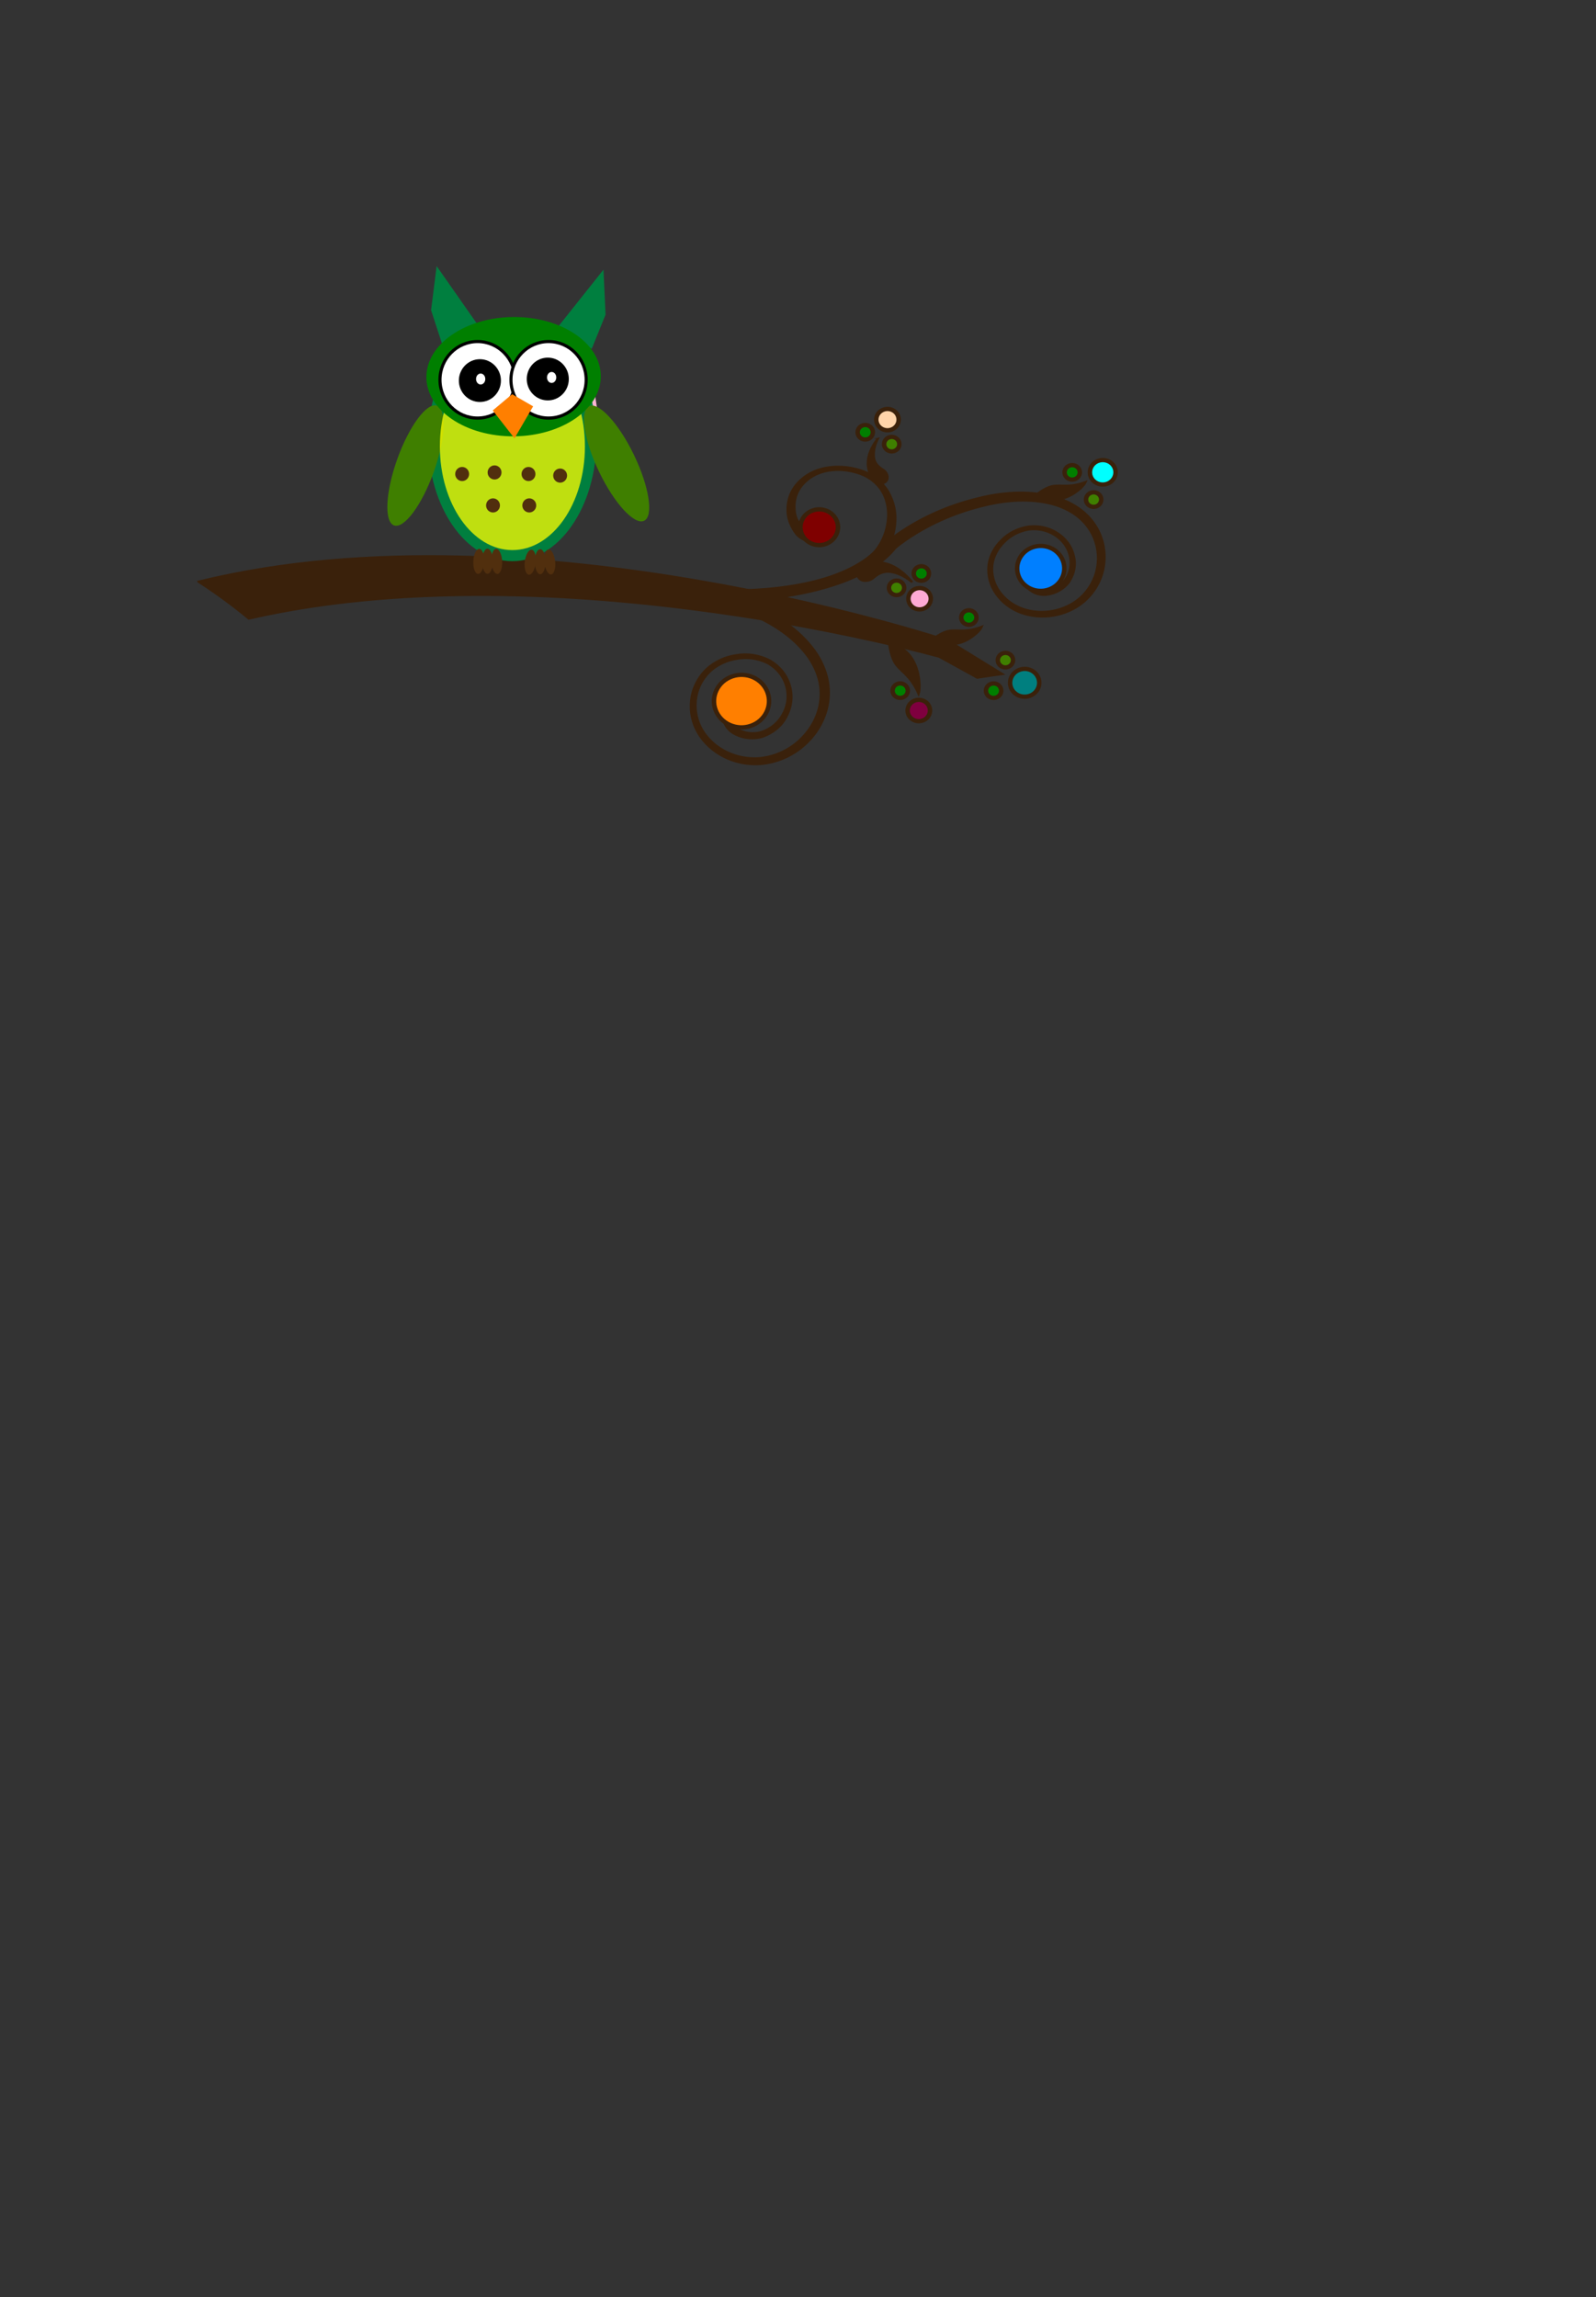 <?xml version="1.0"?><svg width="717.821" height="1032.859" xmlns="http://www.w3.org/2000/svg">
 <rect width="100%" height="100%" fill="#333333" stroke="none"/>
 <title>Green Owl on Branch</title>

 <g>
  <title>Layer 1</title>
  <g id="layer1" display="inline">
   <path stroke="#3a210b" d="m470.063,252.088c0.425,1.25 0.255,2.25 -0.201,3.144c0,0 0,0 0,0c-0.212,0.486 -0.545,0.915 -0.926,1.311c-0.381,0.396 -0.811,0.757 -1.255,1.071c-0.888,0.629 -1.852,1.062 -2.671,1.037c-0.492,-0.015 -0.78,0.208 -0.933,0.388c-0.114,0.389 -0.148,0.862 -0.075,1.403c0.073,0.54 0.255,1.149 0.576,1.797c0.349,0.7 0.995,1.444 2.015,2.109c0,0 0,0 0,0c1.033,0.618 2.271,0.944 3.546,0.94c0.191,0.005 0.38,0.005 0.566,0.001c3.228,-0.376 6.186,-1.909 8.23,-4.371c0,0 0,0 0,0c2.514,-3.421 3.097,-7.286 2.345,-10.567c0,0 0,0 0,0c-0.777,-4.029 -3.309,-7.581 -7.03,-9.85c0,0 0,0 0,0c-3.116,-1.957 -7.091,-2.945 -11.248,-2.488c-0.172,0.025 -0.344,0.052 -0.514,0.082c-2.121,0.366 -4.135,1.052 -5.969,2.01c-1.834,0.959 -3.488,2.191 -4.881,3.626c-1.377,1.34 -2.577,2.901 -3.503,4.644c-0.926,1.743 -1.578,3.669 -1.847,5.727c-0.22,2.106 -0.041,4.214 0.513,6.237c0.555,2.023 1.484,3.962 2.754,5.719c2.386,3.339 5.9,6.053 10.141,7.609c4.316,1.554 9.115,1.915 13.726,1.06c4.467,-0.816 8.739,-2.757 12.16,-5.69c4.295,-3.743 7.029,-8.742 7.918,-13.968c0.892,-5.154 0.085,-10.506 -2.373,-15.187c-1.811,-3.432 -4.507,-6.427 -7.803,-8.712c-3.478,-2.395 -7.478,-3.989 -11.577,-4.923c-5.224,-1.18 -10.539,-1.442 -15.757,-1.093c-5.218,0.348 -10.338,1.305 -15.189,2.57c-7.001,1.807 -13.649,4.243 -19.745,7.156c-6.096,2.913 -11.638,6.303 -16.521,9.985c0,0 0,0 0,0c-3.538,2.67 -6.72,5.475 -9.638,8.255c-1.074,1.023 -2.107,2.039 -3.136,3.014c-0.715,0.675 -1.389,1.327 -2.123,1.843l-2.822,-3.308c0.371,-0.239 0.873,-0.757 1.614,-1.437c1.007,-0.958 2.039,-1.974 3.134,-3.015c0,0 0,0 0,0c3.146,-2.995 6.49,-5.888 10.096,-8.577c0,0 0,0 0,0c11.187,-8.309 24.346,-14.198 38.149,-17.545c0,0 0,0 0,0c10.369,-2.617 21.821,-3.649 32.958,-1.006c4.474,1.085 8.844,2.938 12.695,5.674c0,0 0,0 0,0c3.655,2.634 6.591,6.029 8.543,9.906c2.616,5.245 3.394,11.128 2.289,16.811c-1.072,5.686 -4.156,11.111 -9.027,15.236c-3.82,3.154 -8.514,5.229 -13.472,6.051c0,0 0,0 0,0c-4.969,0.845 -10.166,0.407 -14.927,-1.381c-4.525,-1.743 -8.31,-4.693 -10.887,-8.424c-2.63,-3.749 -3.886,-8.308 -3.339,-13.015c0.647,-4.372 2.824,-8.227 5.907,-11.142c3.005,-3.051 7.261,-5.313 12.302,-6.033c4.547,-0.46 8.816,0.563 12.199,2.636c0,0 0,0 0,0c4.075,2.414 6.923,6.187 7.919,10.626c0.971,3.528 0.425,7.823 -2.371,11.931c-0.082,0.103 -0.165,0.204 -0.249,0.304c-0.764,0.905 -1.584,1.652 -2.424,2.274c-0.839,0.622 -1.698,1.119 -2.554,1.517c-1.714,0.796 -3.415,1.203 -5.052,1.362c-1.847,0.146 -3.522,-0.175 -5.006,-0.848c-1.546,-0.774 -2.605,-1.598 -3.278,-2.405c-0.803,-0.939 -1.426,-1.84 -1.919,-2.713c-0.493,-0.874 -0.854,-1.722 -1.095,-2.526c-0.224,-0.631 -0.43,-1.286 -0.62,-1.972c-0.312,-1.126 -0.43,-2.221 -0.375,-3.218c0,0 0,0 0,0c0.057,-1.324 0.412,-2.457 1.029,-3.379c0.309,-0.461 0.684,-0.869 1.134,-1.216c0.45,-0.347 0.975,-0.631 1.586,-0.828c0.645,-0.208 1.345,-0.352 2.063,-0.393c0.718,-0.041 1.455,0.021 2.165,0.217c0.711,0.196 1.394,0.525 2.001,0.992c0.606,0.466 1.133,1.069 1.539,1.779c0.206,0.362 0.382,0.755 0.525,1.174c0,0 0,0 0,0z" id="path2316-4" fill-rule="evenodd" fill="#3a210b"/>
   <path stroke="#3a210b" d="m369.706,234.942c-0.633,-0.832 -1.185,-1.322 -1.788,-1.658c-0.604,-0.336 -1.254,-0.519 -1.942,-0.607c-0.688,-0.089 -1.406,-0.075 -2.066,0.04c-0.66,0.115 -1.257,0.335 -1.686,0.62c-0.373,0.248 -0.855,0.705 -1.333,1.097c-0.479,0.392 -0.964,0.712 -1.417,0.565c-0.193,-0.063 -0.449,-0.343 -0.719,-0.781c-0.271,-0.438 -0.552,-1.034 -0.792,-1.715c0,0 0,0 0,0c-0.194,-0.601 -0.346,-1.255 -0.447,-1.899c-0.102,-0.644 -0.152,-1.277 -0.173,-1.84c-0.024,-0.669 -0.085,-1.76 0.11,-3.22c0.098,-0.73 0.262,-1.551 0.544,-2.441c0.281,-0.889 0.681,-1.847 1.254,-2.833c0,0 0,0 0,0c0.916,-1.557 2.219,-3.17 4.014,-4.611c1.795,-1.442 4.088,-2.712 6.852,-3.501c1.65,-0.459 3.424,-0.762 5.287,-0.87c1.863,-0.108 3.817,-0.022 5.808,0.284c2.221,0.342 4.17,0.894 5.888,1.53c1.395,0.512 2.619,1.135 3.701,1.815c1.082,0.68 2.021,1.418 2.844,2.187c0.824,0.769 1.532,1.57 2.146,2.39c0.614,0.822 1.133,1.663 1.572,2.527c0.904,1.854 1.481,3.7 1.814,5.658c0.332,1.958 0.417,4.037 0.159,6.302c-0.179,1.692 -0.529,3.509 -1.164,5.457c-0.635,1.949 -1.556,4.034 -2.945,6.177c-1.02,1.577 -2.3,3.181 -3.929,4.721c-1.63,1.541 -3.61,3.022 -6.035,4.268l2.127,3.218c4.724,-2.433 8.569,-5.994 11.205,-10.278c2.434,-3.93 3.861,-8.444 4.075,-13.194c0,0 0,0 0,0c0.257,-4.246 -0.692,-8.87 -3.219,-13.276c-2.578,-4.309 -6.792,-7.697 -11.912,-9.427c0,0 0,0 0,0c-5.666,-1.9 -11.958,-2.361 -17.955,-0.845c-4.957,1.293 -9.323,4.124 -12.264,8.243c-1.066,1.518 -1.87,3.188 -2.388,4.958c-0.271,0.929 -0.445,1.805 -0.556,2.63c-0.111,0.825 -0.157,1.598 -0.161,2.33c-0.007,1.463 0.15,2.754 0.415,3.982c0.334,1.245 0.749,2.371 1.294,3.507c0.545,1.136 1.221,2.284 2.148,3.502c0.64,0.841 1.523,1.601 2.508,2.174c0.984,0.573 2.068,0.958 3.101,1.13c1.034,0.172 2.015,0.135 2.836,-0.081c0.82,-0.216 1.479,-0.608 1.926,-1.136c0.383,-0.452 0.763,-0.994 1.085,-1.583c0.322,-0.589 0.586,-1.227 0.749,-1.869c0.164,-0.643 0.228,-1.29 0.151,-1.905c-0.078,-0.615 -0.299,-1.195 -0.718,-1.743z" id="path3133-3" fill-rule="evenodd" fill="#3a210b"/>
   <path stroke="#3a210b" d="m89.313,261.544c19.47,-4.761 39.055,-7.758 58.437,-9.479c19.753,-1.757 39.342,-2.233 58.668,-1.79c0,0 0,0 0,0c37.098,0.852 73.328,4.97 108.629,11.07c0,0 0,0 0,0c27.346,4.723 54.179,10.649 80.39,17.69c0,0 0,0 0,0c7.78,2.09 15.5,4.277 23.129,6.603c2.061,0.628 4.111,1.265 6.145,1.918c0,0 0,0 0,0c0.528,0.17 1.052,0.339 1.572,0.51c0,0 0,0 0,0c0.132,0.043 0.262,0.086 0.391,0.13c-0.091,-0.04 -0.182,-0.08 -0.273,-0.12c8.162,5.008 16.271,9.995 24.327,14.96c-3.798,0.524 -7.529,1.075 -11.193,1.653l-17.702,-9.746l1.172,0.489c-0.117,-0.033 -0.24,-0.067 -0.366,-0.102c-0.507,-0.14 -1.023,-0.281 -1.548,-0.422c0,0 0,0 0,0c-2.025,-0.547 -4.075,-1.08 -6.146,-1.607c-7.666,-1.952 -15.425,-3.768 -23.253,-5.491c0,0 0,0 0,0c-26.373,-5.804 -53.224,-10.477 -80.429,-13.95c-35.126,-4.472 -70.741,-6.977 -106.56,-6.288c0,0 0,0 0,0c-18.644,0.357 -37.294,1.571 -55.788,3.978c-12.456,1.624 -24.83,3.768 -36.994,6.57c-7.03,-5.809 -14.545,-11.355 -22.61,-16.575z" id="path3917-5" fill-rule="evenodd" fill="#3a210b"/>
   <path stroke="#3a210b" d="m403.981,244.372c-1.696,2.811 -4.328,5.666 -7.985,8.417c-3.782,2.841 -8.666,5.541 -14.395,7.88c0,0 0,0 0,0c-12.72,5.144 -28.662,8.147 -43.45,9.063c0,0 0,0 0,0c-12.613,0.824 -25.192,0.992 -36.902,0.048c-3.103,-0.251 -6.181,-0.592 -9.153,-1.07c-0.043,-0.007 -0.085,-0.014 -0.127,-0.021c1.038,-1.341 2.169,-2.678 3.499,-3.988c0,0 0,0 0,0c0.362,-0.356 0.744,-0.708 1.162,-1.054c0,0 0,0 0,0c0.107,-0.088 0.22,-0.174 0.344,-0.258c0,0 0,0 0,0c0,0 0,0 0,0c0.036,-0.02 0.076,-0.039 0.12,-0.057c0,0 0,0 0,0c0,0 0,0 0,0c-1.353,0.772 -2.719,1.55 -4.097,2.335c-0.001,0.001 -0.003,0.002 -0.003,0.002c0.001,-0.001 0.003,-0.001 0.003,-0.002c1.378,-0.785 2.756,-1.571 4.133,-2.356c-0.008,-0.002 -0.013,-0.003 -0.015,-0.004c0.014,0.003 0.034,0.009 0.061,0.015c0,0 0,0 0,0c0.107,0.027 0.229,0.055 0.366,0.085c0,0 0,0 0,0c0,0 0,0 0,0c0.533,0.12 1.115,0.233 1.732,0.345c0,0 0,0 0,0c2.356,0.427 4.928,0.751 7.626,1.018c10.17,1.006 21.576,0.998 33.312,0.405c0,0 0,0 0,0c0,0 0,0 0,0c12.687,-0.696 26.308,-2.985 36.671,-7.113c0,0 0,0 0,0c4.761,-1.856 8.946,-4.069 12.257,-6.425c3.515,-2.494 6.072,-5.188 7.736,-7.882c2.393,0.176 4.762,0.381 7.103,0.618l0,0z" id="path3921-7" fill-rule="evenodd" fill="#3a210b"/>
   <path stroke="#3a210b" d="m341.093,315.588c-0.287,0.702 -0.656,1.249 -1.085,1.687c-0.43,0.438 -0.92,0.769 -1.452,1.026c0,0 0,0 0,0c-0.549,0.303 -1.158,0.477 -1.784,0.589c-0.625,0.112 -1.268,0.162 -1.887,0.16c-0.619,-0.002 -1.216,-0.057 -1.746,-0.183c-0.529,-0.127 -0.992,-0.324 -1.336,-0.599c-0.413,-0.331 -0.829,-0.314 -1.096,-0.25c-0.783,0.557 -1.553,1.631 -1.976,3.215c-0.226,0.858 -0.229,1.947 0.15,3.204c0,0 0,0 0,0c0.425,1.224 1.248,2.317 2.349,3.134c0.161,0.127 0.323,0.249 0.487,0.365c3.064,1.739 6.766,2.259 10.379,1.35c0,0 0,0 0,0c4.74,-1.474 8.149,-4.592 9.968,-8.043c0,0 0,0 0,0c2.361,-4.144 2.85,-8.986 1.35,-13.435c0,0 0,0 0,0c-1.214,-3.777 -3.897,-7.229 -7.822,-9.495c-0.167,-0.088 -0.335,-0.175 -0.505,-0.258c-2.103,-1.036 -4.353,-1.712 -6.656,-2.027c-2.302,-0.315 -4.654,-0.267 -6.934,0.134c-2.195,0.325 -4.403,0.963 -6.512,1.942c-2.109,0.979 -4.119,2.3 -5.898,3.988c-1.773,1.762 -3.205,3.783 -4.249,5.969c-1.044,2.186 -1.7,4.539 -1.927,6.945c-0.455,4.556 0.532,9.274 3.017,13.413c2.55,4.185 6.415,7.603 11.032,9.801c4.462,2.14 9.604,3.137 14.758,2.689c6.516,-0.617 12.632,-3.376 17.328,-7.529c4.645,-4.085 7.975,-9.443 9.376,-15.259c1.02,-4.27 0.95,-8.714 -0.172,-12.903c-1.196,-4.406 -3.444,-8.424 -6.274,-11.909c-3.615,-4.432 -7.998,-8.092 -12.758,-11.139c-4.759,-3.046 -9.891,-5.479 -15.023,-7.461c-7.393,-2.876 -14.954,-4.956 -22.398,-6.25c-7.445,-1.293 -14.77,-1.799 -21.747,-1.615c0,0 0,0 0,0c-5.057,0.134 -9.909,0.621 -14.514,1.254c-1.695,0.233 -3.35,0.486 -4.97,0.705c-1.124,0.149 -2.194,0.305 -3.215,0.3l0.055,-4.81c0.499,0.023 1.322,-0.121 2.472,-0.259c1.588,-0.217 3.242,-0.471 4.968,-0.707c0,0 0,0 0,0c4.964,-0.681 10.022,-1.143 15.151,-1.252c15.89,-0.306 31.659,2.847 46.071,8.713c0,0 0,0 0,0c10.904,4.314 21.551,10.758 29.16,20.321c3.04,3.863 5.413,8.354 6.673,13.308c0,0 0,0 0,0c1.169,4.736 1.146,9.696 -0.088,14.46c-1.691,6.427 -5.444,12.247 -10.67,16.674c-5.2,4.45 -11.938,7.369 -19.238,7.961c-5.664,0.391 -11.269,-0.757 -16.161,-3.208c0,0 0,0 0,0c-4.917,-2.437 -9.067,-6.181 -11.825,-10.865c-2.59,-4.491 -3.633,-9.596 -3.047,-14.629c0.553,-5.083 2.899,-10.015 6.911,-13.919c3.845,-3.536 8.621,-5.619 13.469,-6.269c4.884,-0.822 10.254,-0.126 15.139,2.471c4.264,2.512 7.174,6.187 8.53,10.241c0,0 0,0 0,0c1.697,4.807 1.313,10.053 -1.167,14.709c-1.816,3.815 -5.517,7.347 -11.017,9.26c-0.148,0.04 -0.296,0.078 -0.443,0.114c-1.339,0.326 -2.608,0.474 -3.799,0.495c-1.191,0.022 -2.304,-0.082 -3.342,-0.274c-2.076,-0.384 -3.848,-1.112 -5.379,-2.023c-1.701,-1.058 -2.904,-2.428 -3.676,-3.991c-0.751,-1.696 -1.043,-3.123 -1.017,-4.286c0.014,-1.366 0.155,-2.582 0.387,-3.69c0.232,-1.107 0.559,-2.107 0.956,-2.989c0.282,-0.715 0.597,-1.44 0.949,-2.182c0.577,-1.219 1.3,-2.285 2.097,-3.151c0,0 0,0 0,0c1.045,-1.16 2.203,-1.957 3.428,-2.393c0.613,-0.217 1.244,-0.345 1.892,-0.368c0.649,-0.023 1.315,0.058 1.99,0.273c0.711,0.227 1.423,0.548 2.073,0.974c0.65,0.425 1.238,0.956 1.703,1.591c0.466,0.634 0.807,1.373 0.979,2.185c0.172,0.812 0.173,1.696 -0.011,2.599c-0.094,0.46 -0.238,0.928 -0.431,1.4l0,0z" id="path3940-7" fill-rule="evenodd" fill="#3a210b"/>
   <path id="svg_6" stroke="#3a210b" d="m418.953,288.532c1.204,-0.158 2.311,-0.013 3.411,0.22c1.1,0.233 2.198,0.552 3.332,0.741c0.278,0.047 0.562,0.084 0.852,0.111c1.002,0.092 2.063,0.059 3.149,-0.104c1.086,-0.163 2.196,-0.455 3.287,-0.87c0,0 0,0 0,0c0.903,-0.349 1.764,-0.767 2.571,-1.234c0.808,-0.467 1.564,-0.98 2.268,-1.521c0.66,-0.507 1.272,-1.032 1.853,-1.566c0.343,-0.393 0.713,-0.782 1.045,-1.185c0.332,-0.402 0.627,-0.818 0.82,-1.276c-0.781,0.296 -1.551,0.552 -2.321,0.77c-0.77,0.218 -1.538,0.398 -2.297,0.538c0,0 0,0 0,0c-1.665,0.306 -3.28,0.407 -4.746,0.386c-0.825,-0.007 -1.625,-0.04 -2.426,-0.047c-0.801,-0.007 -1.602,0.014 -2.444,0.107c-0.068,0.007 -0.136,0.016 -0.203,0.025c-1.185,0.166 -2.377,0.611 -3.574,1.218c-1.197,0.608 -2.392,1.378 -3.479,2.183c-0.312,0.232 -0.749,0.331 -1.124,0.281" fill-rule="evenodd" fill="#3a210b"/>
   <path id="svg_84" stroke="#3a210b" d="m410.306,261.795c0,0 -0.145,-0.18 -0.413,-0.499c-0.268,-0.319 -0.661,-0.776 -1.172,-1.32c-1.021,-1.089 -2.525,-2.529 -4.433,-3.853c-0.956,-0.669 -2.037,-1.29 -3.191,-1.802c-1.154,-0.511 -2.382,-0.909 -3.598,-1.174c-1.503,-0.309 -2.921,-0.374 -4.079,-0.326c-1.158,0.048 -2.057,0.201 -2.57,0.3c-0.218,0.042 -0.438,0.096 -0.658,0.161c-0.832,0.255 -1.641,0.664 -2.324,1.171c-0.683,0.507 -1.239,1.111 -1.616,1.739c-0.378,0.629 -0.577,1.28 -0.587,1.892c-0.01,0.612 0.169,1.185 0.533,1.688c0.388,0.537 0.875,0.878 1.389,1.091c0.513,0.212 1.055,0.296 1.582,0.299c0.526,0.002 1.036,-0.077 1.511,-0.206c0.474,-0.13 0.913,-0.31 1.317,-0.532c0.07,-0.038 0.141,-0.081 0.213,-0.129c0.443,-0.309 0.974,-0.813 1.68,-1.335c0.707,-0.522 1.591,-1.054 2.577,-1.415c1.076,-0.396 2.256,-0.579 3.249,-0.507c1.184,0.087 2.337,0.337 3.381,0.674c0,0 0,0 0,0c1.163,0.373 2.207,0.841 3.107,1.317c0.9,0.475 1.656,0.958 2.262,1.379c0.606,0.421 1.064,0.781 1.372,1.026c0.307,0.246 0.466,0.379 0.467,0.361l0,0z" fill-rule="evenodd" fill="#3a210b"/>
   <path stroke="#3a210b" d="m400.258,287.576c0.843,1.117 1.848,1.873 2.916,2.543c1.068,0.669 2.201,1.256 3.262,1.993c0.261,0.18 0.519,0.375 0.772,0.582c0.878,0.722 1.706,1.608 2.451,2.634c0.745,1.027 1.408,2.194 1.959,3.461c0,0 0,0 0,0c0.452,1.053 0.814,2.138 1.097,3.224c0.283,1.087 0.486,2.175 0.627,3.248c0.132,1.004 0.211,1.988 0.258,2.956c-0.034,0.643 -0.041,1.305 -0.092,1.949c-0.049,0.643 -0.139,1.27 -0.344,1.853c-0.395,-0.905 -0.813,-1.764 -1.26,-2.589c-0.448,-0.824 -0.924,-1.611 -1.424,-2.354c0,0 0,0 0,0c-1.098,-1.626 -2.318,-3.023 -3.513,-4.184c-0.669,-0.658 -1.338,-1.272 -1.987,-1.911c-0.649,-0.639 -1.278,-1.303 -1.881,-2.068c-0.049,-0.062 -0.097,-0.124 -0.144,-0.188c-0.822,-1.11 -1.432,-2.485 -1.916,-4.017c-0.484,-1.532 -0.839,-3.215 -1.079,-4.842c-0.069,-0.468 -0.342,-0.912 -0.683,-1.168" fill-rule="evenodd" fill="#3a210b" id="svg_3"/>
   <path id="svg_1" stroke="#3a210b" d="m465.677,223.429c1.204,-0.158 2.311,-0.013 3.411,0.22c1.1,0.233 2.198,0.552 3.332,0.741c0.278,0.047 0.562,0.084 0.852,0.111c1.002,0.091 2.063,0.059 3.149,-0.104c1.086,-0.163 2.196,-0.454 3.287,-0.87c0,0 0,0 0,0c0.903,-0.349 1.763,-0.768 2.571,-1.234c0.808,-0.467 1.563,-0.98 2.268,-1.521c0.66,-0.506 1.272,-1.032 1.853,-1.566c0.343,-0.393 0.713,-0.782 1.045,-1.185c0.332,-0.402 0.627,-0.819 0.82,-1.277c-0.781,0.296 -1.551,0.552 -2.321,0.77c-0.77,0.218 -1.538,0.398 -2.297,0.538c0,0 0,0 0,0c-1.665,0.306 -3.28,0.407 -4.746,0.386c-0.825,-0.007 -1.625,-0.04 -2.426,-0.047c-0.801,-0.007 -1.602,0.014 -2.444,0.107c-0.068,0.007 -0.136,0.016 -0.203,0.025c-1.185,0.167 -2.377,0.611 -3.574,1.218c-1.197,0.608 -2.392,1.378 -3.478,2.184c-0.312,0.232 -0.749,0.331 -1.124,0.281" fill-rule="evenodd" fill="#3a210b"/>
   <path id="svg_17" stroke="#3a210b" d="m394.907,197.091c0,0 -0.123,0.152 -0.338,0.431c-0.215,0.278 -0.52,0.684 -0.875,1.201c-0.709,1.033 -1.613,2.52 -2.326,4.298c-0.362,0.892 -0.656,1.871 -0.838,2.884c-0.182,1.013 -0.25,2.058 -0.207,3.066c0.07,1.242 0.332,2.364 0.632,3.259c0.3,0.895 0.633,1.564 0.832,1.944c0.085,0.161 0.181,0.322 0.286,0.48c0.406,0.595 0.939,1.139 1.528,1.563c0.59,0.424 1.234,0.728 1.859,0.888c0.625,0.159 1.231,0.174 1.76,0.05c0.529,-0.125 0.982,-0.389 1.334,-0.782c0.375,-0.419 0.56,-0.874 0.629,-1.322c0.068,-0.447 0.019,-0.889 -0.097,-1.301c-0.116,-0.412 -0.298,-0.793 -0.516,-1.136c-0.218,-0.342 -0.471,-0.646 -0.752,-0.915c-0.049,-0.046 -0.101,-0.092 -0.159,-0.139c-0.366,-0.279 -0.918,-0.585 -1.525,-1.025c-0.608,-0.44 -1.263,-1.016 -1.795,-1.709c-0.581,-0.756 -1.003,-1.639 -1.163,-2.43c-0.19,-0.944 -0.232,-1.899 -0.176,-2.789c0,0 0,0 0,0c0.061,-0.989 0.231,-1.907 0.439,-2.713c0.208,-0.806 0.455,-1.501 0.682,-2.066c0.227,-0.565 0.434,-1 0.577,-1.294c0.144,-0.293 0.222,-0.446 0.207,-0.443l0,0z" fill-rule="evenodd" fill="#3a210b"/>
  </g>
  <circle transform="matrix(0.137, 0.359, -0.377, 0.131, 598.929, 143.681)" id="svg_13" r="12.545" cy="591.979" cx="273.657" stroke-width="5" stroke="#3a210b" fill="#7f003f"/>
  <circle transform="matrix(0.137, 0.359, -0.377, 0.131, 542.306, 212.234)" id="svg_14" r="30.883" cy="581.063" cx="74.892" stroke-width="5" stroke="#3a210b" fill="#ff7f00"/>
  <circle transform="matrix(0.137, 0.359, -0.377, 0.131, 488.144, 129.543)" id="svg_39" r="21.041" cy="376.408" cx="162.131" stroke-width="5" stroke="#3a210b" fill="#7f0000"/>
  <circle transform="matrix(0.137, 0.359, -0.377, 0.131, 569.969, 55.264)" id="svg_40" r="26.426" cy="417.627" cx="405.553" stroke-width="5" stroke="#3a210b" fill="#007fff"/>
  <circle transform="matrix(0.137, 0.359, -0.377, 0.131, 612.251, 107.723)" id="svg_45" r="8.543" cy="568.571" cx="357.518" stroke-width="5" stroke="#3a210b" fill="#007f00"/>
  <circle transform="matrix(0.137, 0.359, -0.377, 0.131, 538.884, 102.126)" id="svg_61" r="8.545" cy="430.745" cx="276.614" stroke-width="5" stroke="#3a210b" fill="#007f00"/>
  <circle transform="matrix(0.137, 0.359, -0.377, 0.131, 547.655, -0.788)" r="14.381" cy="311.535" cx="480.065" stroke-width="5" stroke="#3a210b" fill="#00ffff" id="svg_68"/>
  <circle transform="matrix(0.137, 0.359, -0.377, 0.131, 549.561, 110.301)" id="svg_60" r="12.543" cy="460.442" cx="274.62" stroke-width="5" stroke="#3a210b" fill="#ffaad4"/>
  <circle transform="matrix(0.137, 0.359, -0.377, 0.131, 460.595, 70.243)" id="svg_63" r="12.543" cy="249.73" cx="238.758" stroke-width="5" stroke="#3a210b" fill="#ffd4aa"/>
  <circle id="svg_86" transform="matrix(0.137, 0.359, -0.377, 0.131, 472.747, 75.801)" r="8.545" cy="278.625" cx="243.493" stroke-width="5" stroke="#3a210b" fill="#3f7f00"/>
  <circle id="svg_4" transform="matrix(0.137, 0.359, -0.377, 0.131, 537.908, 116.339)" r="8.543" cy="447.626" cx="248.812" stroke-width="5" stroke="#3a210b" fill="#3f7f00"/>
  <circle id="svg_5" transform="matrix(0.137, 0.359, -0.377, 0.131, 557.052, 10.95)" r="8.543" cy="343.626" cx="469.812" stroke-width="5" stroke="#3a210b" fill="#3f7f00"/>
  <circle id="svg_9" transform="matrix(0.137, 0.359, -0.377, 0.131, 538.641, 11.521)" r="8.543" cy="311.626" cx="445.812" stroke-width="5" stroke="#3a210b" fill="#007f00"/>
  <circle id="svg_12" transform="matrix(0.137, 0.359, -0.377, 0.131, 459.626, 82.932)" r="8.543" cy="264.626" cx="213.812" stroke-width="5" stroke="#3a210b" fill="#007f00"/>
  <circle id="svg_16" transform="matrix(0.137, 0.359, -0.377, 0.131, 602.202, 93.927)" r="8.543" cy="532.626" cx="370.812" stroke-width="5" stroke="#3a210b" fill="#3f7f00"/>
  <circle id="svg_21" transform="matrix(0.137, 0.359, -0.377, 0.131, 584.613, 145.293)" r="8.543" cy="568.627" cx="252.812" stroke-width="5" stroke="#3a210b" fill="#007f00"/>
  <g transform="matrix(0.137, 0.359, -0.377, 0.131, 331.697, -69.388)" id="layer3" display="inline" opacity="0.705"/>
  <g transform="matrix(0.137, 0.359, -0.377, 0.131, 331.697, -69.388)" id="layer2" display="inline"/>
  <g transform="matrix(0.137, 0.359, -0.377, 0.131, 331.697, -69.388)" id="layer7" display="inline"/>
  <g transform="matrix(0.137, 0.359, -0.377, 0.131, 331.697, -69.388)" id="layer9" display="inline"/>
  <g transform="matrix(0.137, 0.359, -0.377, 0.131, 331.697, -69.388)" id="layer10" display="inline"/>
  <g transform="matrix(0.137, 0.359, -0.377, 0.131, 331.697, -69.388)" id="layer5" display="inline"/>
  <circle transform="matrix(0.137, 0.359, -0.377, 0.131, 618.274, 93.102)" id="svg_42" r="16.342" cy="559.833" cx="391.553" stroke-width="5" stroke="#3a210b" fill="#007f7f"/>
  <circle transform="matrix(0.137, 0.359, -0.377, 0.131, 572.474, 96.032)" id="svg_46" r="8.543" cy="482.508" cx="329.85" stroke-width="5" stroke="#3a210b" fill="#007f00"/>
  <!-- Created with SVG-edit - http://svg-edit.googlecode.com/ -->
  <path fill="#fcb5d4" stroke="#000000" stroke-width="0" d="m356.419,136.156l13.112,25l0.937,23l-26.224,-1l12.175,-47z" transform="rotate(19.052, 251.28, 174.745) matrix(0.696, 0.004, 0.004, 0.705, 12.628, 62.37)" id="svg_112"/>
  <path fill="#007f3f" stroke="#000000" stroke-width="0" d="m257.64,157.425l-13.292,25l-0.949,23l26.584,-1l-12.343,-47z" id="svg_111" transform="rotate(-20.726, 201.684, 135.829) matrix(0.696, -0.004, -0.004, 0.704, 23.766, 9.011)"/>
  <ellipse fill="#007f3f" stroke="#000000" stroke-width="0" cx="312.5" cy="236" id="svg_110" rx="54.5" ry="77" transform="matrix(0.694, 0, 0, 0.706, 13.538, 31.338)"/>
  <ellipse fill="#3f7f00" stroke="#000000" stroke-width="0" cx="133.764" cy="75.164" rx="12.5" ry="40.61" transform="rotate(153.804, 277.312, 208.35) matrix(0.697, -0.005, -0.005, 0.704, 184.473, 156.073)" id="svg_109"/>
  <ellipse fill="#3f7f00" stroke="#000000" stroke-width="0" cx="265.241" cy="217.165" rx="12.5" ry="40.61" id="svg_108" transform="rotate(20.136, 186.74, 209.292) matrix(0.696, 0.004, 0.004, 0.704, 1.404, 55.333)"/>
  <ellipse opacity="0.75" fill="#ffff00" stroke="#000000" stroke-width="0" cx="312.56" cy="239.945" id="svg_107" rx="47" ry="66" transform="matrix(0.694, 0, 0, 0.706, 13.538, 31.338)"/>
  <ellipse fill="#f74cf7" stroke="#000000" stroke-width="0" cx="322" cy="155" id="svg_106" ry="40" transform="matrix(0.694, 0, 0, 0.706, 13.538, 31.338)"/>
  <path fill="#007f3f" stroke="#000000" stroke-width="0" d="m445.906,159.846l-13.292,25l-0.949,23l26.584,-1l-12.343,-47z" transform="rotate(24.609, 264.742, 137.103) matrix(-0.69, -0.004, 0.004, 0.717, 571.247, 7.086)" id="svg_115"/>
  <ellipse fill="#007f00" stroke="#000000" stroke-width="0" cx="235.62" cy="38.63" rx="37.987" ry="56.517" id="svg_105" transform="rotate(89.514, 230.985, 169.316) matrix(0.706, 9.68817e-05, 9.68817e-05, 0.694, 64.682, 142.469)"/>
  <circle fill="#ffffff" stroke="#000000" stroke-width="2" cx="290" cy="197.5" r="24.367" id="svg_104" transform="matrix(0.694, 0, 0, 0.706, 13.538, 31.338)"/>
  <circle fill="#ffffff" stroke="#000000" stroke-width="2" cx="336" cy="197.5" r="24.367" id="svg_103" transform="matrix(0.694, 0, 0, 0.706, 13.538, 31.338)"/>
  <circle fill="#000000" stroke="#000000" stroke-width="0" cx="291.5" cy="198" r="13.625" id="svg_102" transform="matrix(0.694, 0, 0, 0.706, 13.538, 31.338)"/>
  <circle fill="#000000" stroke="#000000" stroke-width="0" cx="335.5" cy="197" r="13.625" id="svg_101" transform="matrix(0.694, 0, 0, 0.706, 13.538, 31.338)"/>
  <path fill="#ff7f00" stroke="#000000" stroke-width="0" d="m301.925,211.331l12,-11l14,7l-11,21" id="svg_100" transform="rotate(3.013, 230.566, 186.977) matrix(0.694, 0.001, 0.001, 0.706, 11.755, 35.52)"/>
  <ellipse fill="#512f0e" stroke="#000000" stroke-width="0" cx="280" cy="257.5" rx="4.5" ry="4.5" id="svg_99" transform="matrix(0.694, 0, 0, 0.706, 13.538, 31.338)"/>
  <ellipse fill="#512f0e" stroke="#000000" stroke-width="0" cx="301" cy="256.5" rx="4.5" ry="4.5" id="svg_98" transform="matrix(0.694, 0, 0, 0.706, 13.538, 31.338)"/>
  <ellipse fill="#512f0e" stroke="#000000" stroke-width="0" cx="300" cy="277.5" rx="4.5" ry="4.5" id="svg_97" transform="matrix(0.694, 0, 0, 0.706, 13.538, 31.338)"/>
  <ellipse fill="#512f0e" stroke="#000000" stroke-width="0" cx="323" cy="257.5" rx="4.5" ry="4.5" id="svg_96" transform="matrix(0.694, 0, 0, 0.706, 13.538, 31.338)"/>
  <ellipse fill="#512f0e" stroke="#000000" stroke-width="0" cx="343.5" cy="258.5" rx="4.5" ry="4.5" id="svg_95" transform="matrix(0.694, 0, 0, 0.706, 13.538, 31.338)"/>
  <ellipse fill="#512f0e" stroke="#000000" stroke-width="0" cx="323.5" cy="277.5" rx="4.5" ry="4.5" id="svg_94" transform="matrix(0.694, 0, 0, 0.706, 13.538, 31.338)"/>
  <ellipse fill="#ffffff" stroke="#000000" stroke-width="0" cx="292" cy="197" rx="3" ry="3.5" id="svg_93" transform="matrix(0.694, 0, 0, 0.706, 13.538, 31.338)"/>
  <ellipse fill="#ffffff" stroke="#000000" stroke-width="0" cx="338" cy="196" rx="3" ry="3.5" id="svg_92" transform="matrix(0.694, 0, 0, 0.706, 13.538, 31.338)"/>
  <ellipse fill="#512f0e" stroke="#000000" stroke-width="0" cx="296.42" cy="313.055" id="svg_91" rx="3.5" ry="8" transform="matrix(0.694, 0, 0, 0.706, 13.538, 31.338)"/>
  <ellipse fill="#512f0e" stroke="#000000" stroke-width="0" cx="297.544" cy="319.25" rx="3.5" ry="8" id="svg_90" transform="rotate(-3.18, 223.66, 252.448) matrix(0.694, -0.001, -0.001, 0.706, 17.249, 27.323)"/>
  <ellipse fill="#512f0e" stroke="#000000" stroke-width="0" cx="295.307" cy="306.911" rx="3.5" ry="8" id="svg_89" transform="rotate(3.18, 215.315, 252.225) matrix(0.694, 0.001, 0.001, 0.706, 10.059, 35.433)"/>
  <ellipse fill="#512f0e" stroke="#000000" stroke-width="0" cx="333.791" cy="298.973" rx="3.5" ry="8" id="svg_88" transform="rotate(6.654, 238.657, 252.808) matrix(0.708, 0.001, 0.001, 0.706, 1.868, 41.401)"/>
  <ellipse fill="#512f0e" stroke="#000000" stroke-width="0" cx="330.58" cy="313.347" rx="3.5" ry="8" id="svg_87" transform="matrix(0.694, 0, 0, 0.706, 13.538, 31.338)"/>
  <ellipse fill="#512f0e" stroke="#000000" stroke-width="0" cx="326.403" cy="326.502" rx="3.5" ry="8" id="svg_85" transform="rotate(-6.242, 247.327, 252.475) matrix(0.694, -0.001, -0.001, 0.706, 21.046, 22.48)"/>
 </g>
</svg>